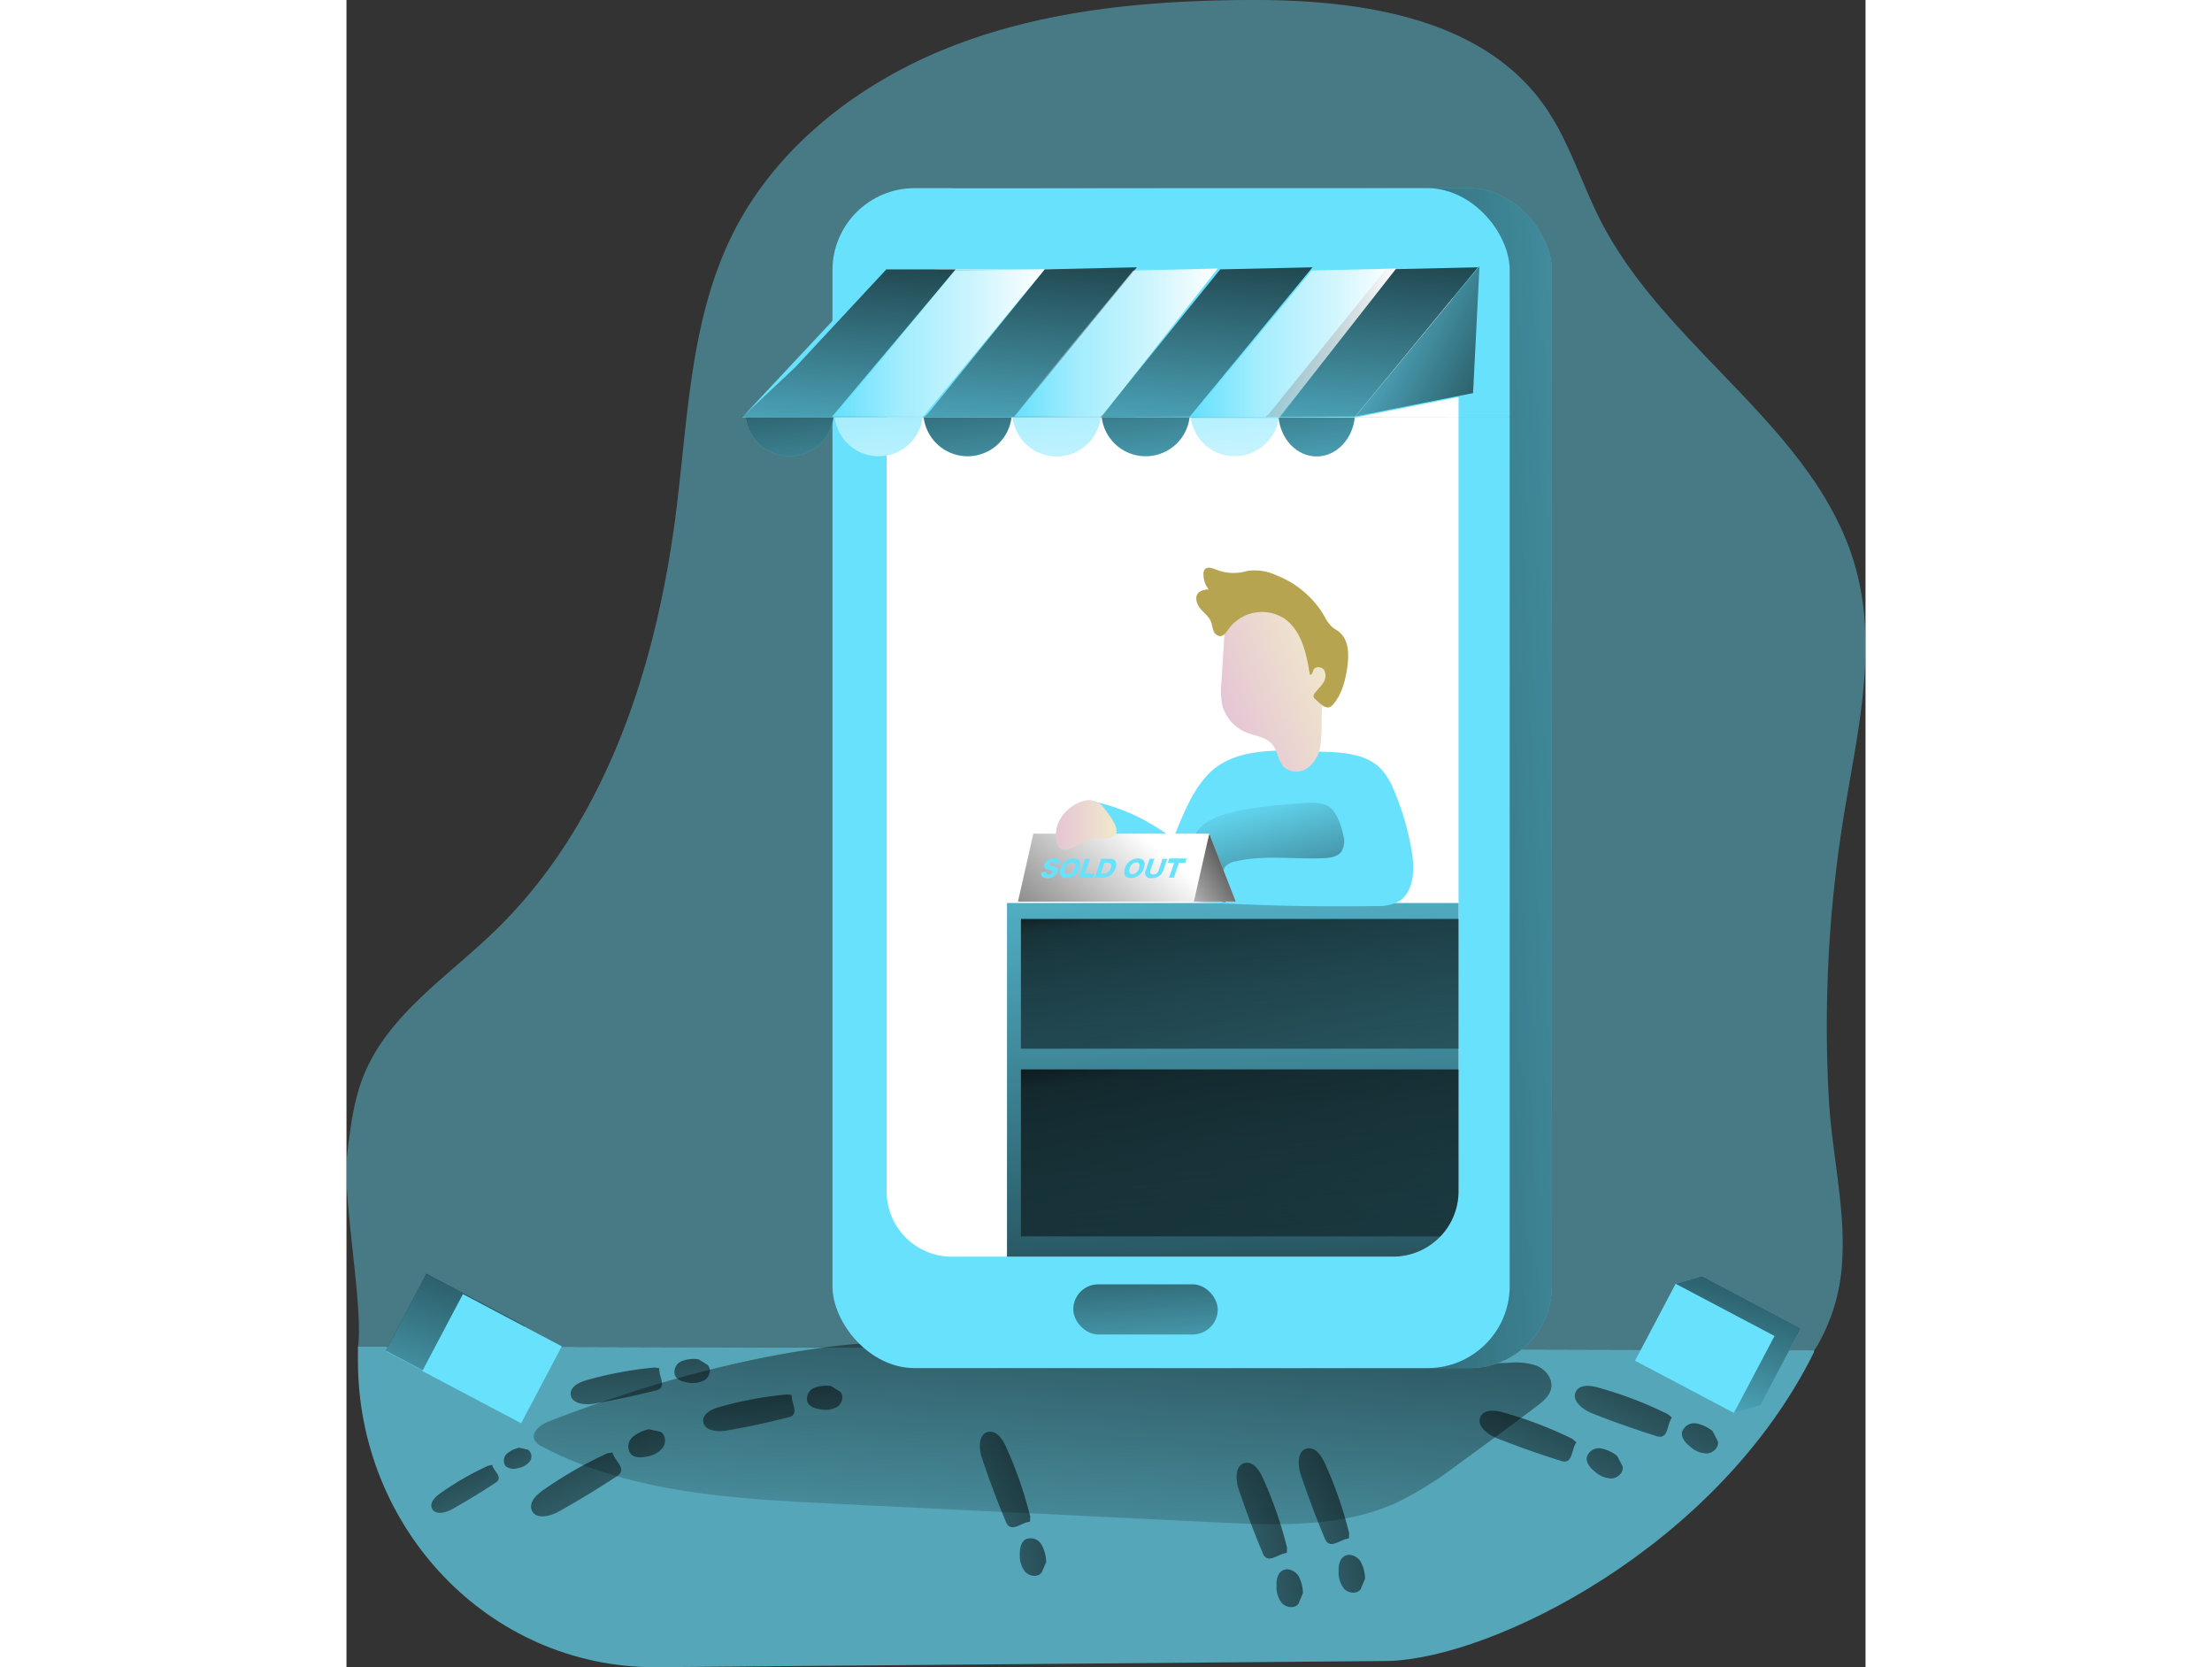 <svg xmlns="http://www.w3.org/2000/svg" xmlns:xlink="http://www.w3.org/1999/xlink" xmlns:v="https://vecta.io/nano" viewBox="0 0 346.99 380.82" width="406" height="306"><rect x="0" y="0" width="346.99" height="380.82" fill="#333333" stroke="none"/><style><![CDATA[.B{fill:#68e1fd}]]></style><defs><linearGradient id="A" x1="206.41" y1="264.65" x2="198.61" y2="382.43" gradientUnits="userSpaceOnUse"><stop offset=".01"></stop><stop offset=".13" stop-opacity=".69"></stop><stop offset="1" stop-opacity="0"></stop></linearGradient><linearGradient id="B" x1="161.36" y1="179.22" x2="390.31" y2="169.94" xlink:href="#A"></linearGradient><linearGradient id="C" x1="248.2" y1="335.95" x2="242.01" y2="166.83" xlink:href="#A"></linearGradient><linearGradient id="D" x1="242.51" y1="238.39" x2="256.89" y2="354.19" xlink:href="#A"></linearGradient><linearGradient id="E" x1="163.74" y1="52.99" x2="157.93" y2="127.03" xlink:href="#A"></linearGradient><linearGradient id="F" x1="205.38" y1="52.39" x2="199.5" y2="127.36" xlink:href="#A"></linearGradient><linearGradient id="G" x1="198.68" y1="48.72" x2="192.8" y2="123.69" xlink:href="#A"></linearGradient><linearGradient id="H" x1="236.5" y1="48.72" x2="230.62" y2="123.69" xlink:href="#A"></linearGradient><linearGradient id="I" x1="201.97" y1="77.09" x2="209.33" y2="144.8" gradientUnits="userSpaceOnUse"><stop offset=".02" stop-color="#fff" stop-opacity="0"></stop><stop offset=".32" stop-color="#fff" stop-opacity=".39"></stop><stop offset=".68" stop-color="#fff" stop-opacity=".68"></stop><stop offset="1" stop-color="#fff"></stop></linearGradient><linearGradient id="J" x1="202.21" y1="79.28" x2="209.57" y2="146.98" xlink:href="#A"></linearGradient><linearGradient id="K" x1="242.16" y1="72.84" x2="249.52" y2="140.54" xlink:href="#I"></linearGradient><linearGradient id="L" x1="260.96" y1="73.44" x2="268.2" y2="140.05" xlink:href="#A"></linearGradient><linearGradient id="M" x1="202.44" y1="81.46" x2="209.8" y2="149.16" xlink:href="#I"></linearGradient><linearGradient id="N" x1="201.74" y1="74.91" x2="209.09" y2="142.61" xlink:href="#A"></linearGradient><linearGradient id="O" x1="141.68" y1="83.65" x2="149.04" y2="151.35" xlink:href="#A"></linearGradient><linearGradient id="P" x1="111.25" y1="78.44" x2="159.48" y2="78.44" xlink:href="#I"></linearGradient><linearGradient id="Q" x1="152.02" y1="78.34" x2="199.01" y2="78.34" xlink:href="#I"></linearGradient><linearGradient id="R" x1="152.01" y1="78.34" x2="199.01" y2="78.34" xlink:href="#I"></linearGradient><linearGradient id="S" x1="274.68" y1="92.65" x2="221.28" y2="66.52" xlink:href="#A"></linearGradient><linearGradient id="T" x1="181.04" y1="274.41" x2="184.25" y2="328.04" xlink:href="#A"></linearGradient><linearGradient id="U" x1="248.94" y1="191.36" x2="264.05" y2="248.83" gradientUnits="userSpaceOnUse"><stop offset="0" stop-opacity="0"></stop><stop offset=".99"></stop></linearGradient><linearGradient id="V" x1="205.59" y1="194.81" x2="183.2" y2="208.53" xlink:href="#A"></linearGradient><linearGradient id="W" x1="181.7" y1="190.68" x2="137.24" y2="242.24" xlink:href="#U"></linearGradient><linearGradient id="X" x1="242.927" y1="171.633" x2="267.934" y2="161.586" gradientUnits="userSpaceOnUse"><stop offset="0" stop-color="#e5c5d5"></stop><stop offset=".42" stop-color="#ead4d1"></stop><stop offset="1" stop-color="#f0e9cb"></stop></linearGradient><linearGradient id="Y" x1="200.38" y1="195.22" x2="212.46" y2="292.53" xlink:href="#A"></linearGradient><linearGradient id="Z" x1="204.88" y1="198.85" x2="218.77" y2="198.85" xlink:href="#X"></linearGradient><linearGradient id="a" x1="203.71" y1="195.62" x2="203.71" y2="195.5" xlink:href="#U"></linearGradient><linearGradient id="b" x1="165.28" y1="185.22" x2="165.28" y2="185.1" xlink:href="#U"></linearGradient><linearGradient id="c" x1="169.05" y1="185.22" x2="169.05" y2="185.1" xlink:href="#U"></linearGradient><linearGradient id="d" x1="216.24" y1="195.62" x2="216.24" y2="195.5" xlink:href="#U"></linearGradient><linearGradient id="e" x1="180.02" y1="185.22" x2="180.02" y2="185.1" xlink:href="#U"></linearGradient><linearGradient id="f" x1="227.85" y1="195.62" x2="227.85" y2="195.5" xlink:href="#U"></linearGradient><linearGradient id="g" x1="232.62" y1="195.62" x2="232.62" y2="195.5" xlink:href="#U"></linearGradient><linearGradient id="h" x1="103.081" y1="301.759" x2="106.646" y2="367.998" xlink:href="#A"></linearGradient><linearGradient id="i" x1="120.416" y1="298.871" x2="123.981" y2="365.11" xlink:href="#A"></linearGradient><linearGradient id="j" x1="133.349" y1="307.91" x2="136.914" y2="374.15" xlink:href="#A"></linearGradient><linearGradient id="k" x1="150.684" y1="305.023" x2="154.249" y2="371.262" xlink:href="#A"></linearGradient><linearGradient id="l" x1="84.693" y1="324.678" x2="111.93" y2="390.563" xlink:href="#A"></linearGradient><linearGradient id="m" x1="101.242" y1="315.565" x2="128.48" y2="381.45" xlink:href="#A"></linearGradient><linearGradient id="n" x1="325.236" y1="314.01" x2="291.365" y2="376.754" xlink:href="#A"></linearGradient><linearGradient id="o" x1="342.755" y1="321.081" x2="308.885" y2="383.826" xlink:href="#A"></linearGradient><linearGradient id="p" x1="346.996" y1="308.337" x2="313.125" y2="371.081" xlink:href="#A"></linearGradient><linearGradient id="q" x1="364.515" y1="315.408" x2="330.645" y2="378.153" xlink:href="#A"></linearGradient><linearGradient id="r" x1="292.458" y1="346.101" x2="222.641" y2="360.584" xlink:href="#A"></linearGradient><linearGradient id="s" x1="298.327" y1="364.06" x2="228.51" y2="378.542" xlink:href="#A"></linearGradient><linearGradient id="t" x1="278.269" y1="349.41" x2="208.452" y2="363.893" xlink:href="#A"></linearGradient><linearGradient id="u" x1="284.128" y1="367.368" x2="214.322" y2="381.851" xlink:href="#A"></linearGradient><linearGradient id="v" x1="219.607" y1="342.311" x2="149.801" y2="356.793" xlink:href="#A"></linearGradient><linearGradient id="w" x1="225.476" y1="360.269" x2="155.67" y2="374.751" xlink:href="#A"></linearGradient><linearGradient id="x" x1="61.968" y1="331.971" x2="82.318" y2="381.204" xlink:href="#A"></linearGradient><linearGradient id="y" x1="74.336" y1="325.161" x2="94.689" y2="374.404" xlink:href="#A"></linearGradient><linearGradient id="z" x1="325.51" y1="275.52" x2="302.49" y2="344.89" xlink:href="#A"></linearGradient><linearGradient id="AA" x1="63.162" y1="282.738" x2="74.25" y2="362.468" xlink:href="#A"></linearGradient><path id="AB" d="M152.2 95.34h20.05a10.1 10.1 0 0 1-20.05 0z"></path><path id="AC" d="M195.06,105.74h20.05a10.1,10.1,0,0,1-20.05,0Z"></path><path id="AD" d="M152.01 95.34l27.72-33.55 19.28-.45-26.66 34h-20.34z"></path><path id="AE" d="M197.08 190.43l6.05 15.49h-10.99l4.94-15.49z"></path><path id="AF" d="M193.56 205.96h-40.18l3.52-15.53h40.18l-3.52 15.53z"></path><path id="AG" d="M167.44 198.3a3.19 3.19 0 0 1-2.93 2.27c-1.31 0-1.86-.88-1.39-2.25a3.12 3.12 0 0 1 2.92-2.23c1.31 0 1.86.86 1.4 2.21zm-1.12 0c.29-.83.06-1.33-.58-1.33a1.71 1.71 0 0 0-1.51 1.33c-.29.84-.07 1.37.59 1.37s1.21-.51 1.5-1.36z"></path><path id="AH" d="M168.03 200.47h-.8a6 6 0 0 0 .3-.75l.93-2.72.24-.83h1.16a6.14 6.14 0 0 0-.32.82l-.87 2.55h1.29a7.18 7.18 0 0 0 .9 0l-.33 1a8.8 8.8 0 0 0-.88 0z"></path><path id="AI" d="M182.14 198.3a3.19 3.19 0 0 1-2.93 2.27c-1.31 0-1.86-.88-1.39-2.25a3.12 3.12 0 0 1 2.92-2.23c1.4 0 1.9.86 1.4 2.21zm-1.12 0c.29-.83.06-1.33-.58-1.33a1.71 1.71 0 0 0-1.51 1.33c-.29.84-.07 1.37.59 1.37s1.25-.51 1.54-1.36z"></path><path id="AJ" d="M322.96 320.98l-5.99 1.74-16.6-13.66 3.28-15.84 6-1.73 22.58 11.93-9.27 17.56z"></path><path id="AK" d="M303.618 293.238l22.584 11.927-9.279 17.57-22.584-11.927z"></path></defs><g class="B"><path d="M341.67 287.76a43.09 43.09 0 0 1-5.53 19.31l-1 1.61v-.24h-1.32l-176.5-.5-108.65-.34-46-.13c1.14-9.84-3.65-33.81-2.51-43.65.71-6.12 1.44-12.32 3.73-18.05 5.49-13.75 18.81-22.39 29.5-32.64 26-24.86 37.59-61.32 42-97 2.63-21.23 3.25-43.38 12.76-62.54 10.13-20.42 29.58-35.17 50.88-43.3S183.49.1 206.29 0c24.72-.11 52.75 3.79 67.15 23.88 5.82 8.13 8.62 18 13.21 26.87 15.29 29.57 50 47.74 58.34 79.95 4.74 18.2 0 37.3-3 55.86a299.28 299.28 0 0 0-3.43 63.64c.63 12.81 3.83 25.34 3.11 37.56z" opacity=".41"></path><path d="M335.21 308.44v.42c-21.9 44.36-73.3 69.91-97.27 70.54l-167.43 1.42c-38.16 0-67.89-31.86-67.89-70v-1.87-1.44z" opacity=".66"></path></g><path d="M89.26,335c-2,.75-4.34,2.52-3.4,4.4a3.77,3.77,0,0,0,1.73,1.44c20,10.55,43.43,11.87,66,13l88.06,4.3c14,.69,28.63,1.25,41.35-4.63a84.45,84.45,0,0,0,13.71-8.59q9.07-6.57,18-13.29c1.48-1.12,3.07-2.42,3.36-4.24.34-2.11-1.3-4.14-3.26-5a14.73,14.73,0,0,0-6.31-.71q-29.18,1-58.38.82c-12.36-.07-24.75-.28-37-1.84-20-2.54-39-5.26-59.14-2.73C132,320.66,110,327,89.26,335Z" transform="translate(-42.86 -10.4)" fill="url(#A)"></path><rect x="120.64" y="42.98" width="154.7" height="269.52" rx="18.77" class="B"></rect><rect x="120.64" y="42.98" width="154.7" height="269.52" rx="18.77" fill="url(#B)"></rect><rect x="111.01" y="42.98" width="154.7" height="269.52" rx="18.77" class="B"></rect><path d="M254.02 73.83v198.31c0 8.223-6.657 14.893-14.88 14.91H138.3a14.9 14.9 0 0 1-14.91-14.91V73.83c0-6.784 5.496-12.284 12.28-12.29h106.07c6.781.011 12.274 5.509 12.28 12.29z" fill="#fff"></path><path d="M254.02 206.27v65.87c0 8.223-6.657 14.893-14.88 14.91h-88.25v-80.78z" class="B"></path><g transform="translate(-42.86 -10.4)"><path d="M296.88,216.67v65.87A14.94,14.94,0,0,1,282,297.45H193.74V216.67Z" fill="url(#C)"></path><path d="M296.88,254.67v27.87a14.79,14.79,0,0,1-4.12,10.27H196.92V254.67Z" fill="url(#D)"></path></g><path d="M121.88 61.67L90.39 95.34h139.82l28.06-34.14-136.39.47z" class="B"></path><path fill="url(#E)" d="M139.14 61.54l-28.2 33.61 119.52.11H90.39l.85-.79 11.26-10.56 20.82-22.38 15.82.01z"></path><path fill="url(#F)" d="M180.55 61.06l-28.02 34.09 119.53.11H131.99l.84-.79 26.65-32.94 21.07-.47z"></path><path fill="url(#G)" d="M220.66 61.06l-28.02 34.09-20.55.11.85-.79 26.65-32.94 21.07-.47z"></path><path fill="url(#H)" d="M258.47 61.06l-28.01 34.09-20.55.11.85-.79 26.65-32.94 21.06-.47z"></path><g class="B"><use xlink:href="#AB"></use><use xlink:href="#AB" x="-20.34"></use><path d="M212.93 95.23a10.1 10.1 0 0 1-20.06.11h20z"></path><path d="M230.36 95.23c-.48 5.05-4.21 9-8.73 9s-8.18-3.88-8.71-8.87h17.37z"></path><use xlink:href="#AB" x="-40.67"></use><use xlink:href="#AB" x="20.33"></use><path d="M91.19 95.34h20.06a10.11 10.11 0 0 1-20.06 0z"></path></g><g transform="translate(-42.86 -10.4)"><use xlink:href="#AC" fill="url(#I)"></use><use xlink:href="#AC" x="-20.34" fill="url(#J)"></use><path d="M255.77,105.74a10.1,10.1,0,0,1-20.06.12h20Z" fill="url(#K)"></path><path d="M273.16,105.68c-.48,5-4.19,9-8.69,9s-8.17-3.88-8.69-8.87h17.31Z" fill="url(#L)"></path><use xlink:href="#AC" x="-40.67" fill="url(#M)"></use><use xlink:href="#AC" x="20.33" fill="url(#N)"></use><path d="M134.05,105.74h20.06a10.11,10.11,0,0,1-20.06,0Z" fill="url(#O)"></path></g><path fill="url(#P)" d="M111.25 95.34l27.71-33.55 20.52-.26-27.9 33.81h-20.33z"></path><use xlink:href="#AD" fill="url(#Q)"></use><use xlink:href="#AD" x="40.77" fill="url(#R)"></use><path d="M230.23 95.4l26.89-5.32 1.46-29.02-28.35 34.34z" class="B"></path><path fill="url(#S)" d="M230.46 95.11l26.88-5.32 1.47-29.02-28.35 34.34z"></path><rect x="166.02" y="293.36" width="33" height="11.46" rx="5.73" fill="url(#T)"></rect><path d="M196.7 177c-3.3 3.54-5.21 8.12-7.06 12.6l-5.26 12.76a2.26 2.26 0 0 0-.18 2 2.2 2.2 0 0 0 1.67.84 79.07 79.07 0 0 0 8.13.81q20.55 1.27 41.14.94a10.74 10.74 0 0 0 4.82-.82c3.79-1.92 4.09-7.17 3.42-11.36a60.27 60.27 0 0 0-4.08-14.17 15.94 15.94 0 0 0-2.94-4.92c-3.14-3.28-8.12-3.81-12.66-3.94-8.69-.25-20.49-1.73-27 5.26z" class="B"></path><path d="M270.57 201.21a4.58 4.58 0 0 1-.54 3.84c-.88 1.07-2.42 1.29-3.81 1.36-6.75.35-13.64-.81-20.22.73a4.13 4.13 0 0 0-2.47 1.27 4.47 4.47 0 0 0-.45 3.29l.56 4.83-6.57-1.2a1.54 1.54 0 0 1-.7-.24 1.72 1.72 0 0 1-.53-1.14 32.47 32.47 0 0 1-.69-7.66 10.81 10.81 0 0 1 2.88-7 13.45 13.45 0 0 1 5.87-3c5.08-1.46 10.38-1.88 15.65-2.31 2.29-.18 6.07-.69 8 .86 1.64 1.31 2.62 4.43 3.02 6.37z" transform="translate(-42.86 -10.4)" fill="url(#U)"></path><path d="M172.37 183.49a2.59 2.59 0 0 0-1.55-.13 2.54 2.54 0 0 0-1 .74 22.33 22.33 0 0 0-2.16 2.86c-.41.63-4.31.19-4.23.94a3.3 3.3 0 0 0 .92 1.72c3.42 4 8.26 6.58 12.62 9.6 3 2.06 5.95 4.46 9.54 4.88a9.59 9.59 0 0 0 8.47-3.5c.84-1.06 1.45-2.55.82-3.75a4.27 4.27 0 0 0-1.41-1.36c-7.69-5.53-12.71-9.59-22.02-12z" class="B"></path><use xlink:href="#AE" fill="#fff"></use><use xlink:href="#AE" fill="url(#V)"></use><use xlink:href="#AF" fill="#fff"></use><use xlink:href="#AF" fill="url(#W)"></use><path d="M242.71 166.37a17.45 17.45 0 0 0 .17 4.95 9.31 9.31 0 0 0 5.6 6.41c2 .8 4.42 1 5.81 2.66s1.32 3.85 2.74 5.23a4.36 4.36 0 0 0 5.34.21 7.52 7.52 0 0 0 2.9-4.83 30.7 30.7 0 0 0 .34-5.76 54.84 54.84 0 0 1 .63-7.67 37.21 37.21 0 0 0 .65-5.35 17 17 0 0 0-1.19-6.09c-1.71-4.51-5.23-8.57-9.9-9.77a10.33 10.33 0 0 0-11.3 4.64c-1.17 1.89-1.06 3.81-1.2 6l-.59 9.37z" transform="translate(-42.86 -10.4)" fill="url(#X)"></path><path d="M198.52 130.05c-.84-.35-2-.66-2.5.07a1.71 1.71 0 0 0-.26 1 5.6 5.6 0 0 0 1.21 3.54 3.47 3.47 0 0 0-2.33.69c-.94.94-.48 2.57.35 3.6s2 1.85 2.48 3.07c.26.64.32 1.35.56 2a1.81 1.81 0 0 0 1.48 1.29c.9 0 1.49-.91 2-1.66a9.44 9.44 0 0 1 12.78-2.32c3.91 2.77 5 8 5.76 12.74.4.27.63-.48.79-.94.34-1 1.92-.92 2.49-.06a2.8 2.8 0 0 1-.23 2.91c-.55.87-1.34 1.56-1.94 2.4a1.06 1.06 0 0 0-.26.73 1.08 1.08 0 0 0 .36.54 15.72 15.72 0 0 0 1.57 1.37 2 2 0 0 0 1.52.57 1.85 1.85 0 0 0 1-.66c2-2.27 2.81-5.42 3.25-8.45s.4-6.43-2-8.25c-.46-.36-1-.63-1.43-1a9.26 9.26 0 0 1-1.85-2.59 21.9 21.9 0 0 0-11-9.27 11.41 11.41 0 0 0-6.69-.93 10.59 10.59 0 0 1-7.11-.39z" fill="#b7a451"></path><path fill="url(#Y)" d="M154.06 209.9h99.96v29.64h-99.96z"></path><path d="M206.38 196.76a7.31 7.31 0 0 0-1.26 6.1 2.25 2.25 0 0 0 1.22 1.56 2.28 2.28 0 0 0 1.52-.1c1.92-.65 3.56-2.16 5.58-2.37.9-.1 1.8.07 2.7 0 5.29-.18 1.24-5-.3-7.08-2.69-3.67-7.77-.59-9.46 1.89z" transform="translate(-42.86 -10.4)" fill="url(#Z)"></path><g class="B"><path d="M159.89 199.07a.52.52 0 0 0 0 .38.55.55 0 0 0 .54.25.8.8 0 0 0 .82-.47.29.29 0 0 0-.1-.36 3.47 3.47 0 0 0-.74-.21 1.49 1.49 0 0 1-.75-.3.85.85 0 0 1-.18-1 2.14 2.14 0 0 1 2.15-1.29c.68 0 1.13.2 1.29.59a1.14 1.14 0 0 1 .05.61l-1.17.12c.05-.33-.09-.47-.5-.47a.74.74 0 0 0-.71.41.26.26 0 0 0 .14.33 3.42 3.42 0 0 0 .68.17 1.93 1.93 0 0 1 .77.29.86.86 0 0 1 .22 1.05 1.92 1.92 0 0 1-.7.95 2.64 2.64 0 0 1-1.56.48 2.08 2.08 0 0 1-1.1-.26.76.76 0 0 1-.35-.66 1.78 1.78 0 0 1 0-.47z"></path><use xlink:href="#AG"></use><use xlink:href="#AH"></use><path d="M172.14 196.92a4.46 4.46 0 0 0 .21-.75h1.9a1.62 1.62 0 0 1 1.37.51 1.74 1.74 0 0 1 .05 1.6 3.31 3.31 0 0 1-1.19 1.66 2.82 2.82 0 0 1-1.68.52h-1.92a5 5 0 0 0 .3-.75zm.87 2.65a1.38 1.38 0 0 0 .88-.28 2 2 0 0 0 .68-1 1.07 1.07 0 0 0 0-.95c-.12-.18-.35-.27-.74-.27h-.69l-.84 2.49z"></path><use xlink:href="#AI"></use><path d="M187.53 196.18a6.28 6.28 0 0 0-.31.78l-.61 1.77a2.62 2.62 0 0 1-2.64 1.84 1.23 1.23 0 0 1-1.37-1.85l.6-1.76a5.23 5.23 0 0 0 .23-.78h1.15a5.4 5.4 0 0 0-.31.78l-.6 1.77c-.22.65 0 1 .6 1a1.26 1.26 0 0 0 1.28-1l.6-1.77a4.94 4.94 0 0 0 .22-.78zm1.74 3.51a5.81 5.81 0 0 0-.23.78h-1.18a6 6 0 0 0 .31-.78l.89-2.6h-.63a8.15 8.15 0 0 0-.82 0l.33-1a7.82 7.82 0 0 0 .79 0h2.34.84l-.33 1a5.92 5.92 0 0 0-.82 0h-.62z"></path></g><g transform="translate(-42.86 -10.4)"><path d="M202.75,209.47a.52.52,0,0,0,0,.38.55.55,0,0,0,.54.25.8.8,0,0,0,.82-.47.29.29,0,0,0-.1-.36,3.47,3.47,0,0,0-.74-.21,1.49,1.49,0,0,1-.75-.3.85.85,0,0,1-.18-1,2.14,2.14,0,0,1,2.15-1.29c.68,0,1.13.2,1.29.59a1.14,1.14,0,0,1,.05.61l-1.17.12c.05-.33-.09-.47-.5-.47a.74.74,0,0,0-.71.41.26.26,0,0,0,.14.33,3.42,3.42,0,0,0,.68.17,1.93,1.93,0,0,1,.77.29.86.86,0,0,1,.22,1.05,1.92,1.92,0,0,1-.7.95A2.64,2.64,0,0,1,203,211a2.08,2.08,0,0,1-1.1-.26.76.76,0,0,1-.35-.66,1.78,1.78,0,0,1,0-.47Z" fill="url(#a)"></path><use xlink:href="#AG" x="42.86" y="10.4" fill="url(#b)"></use><use xlink:href="#AH" x="42.86" y="10.4" fill="url(#c)"></use><path d="M215,207.32a4.46,4.46,0,0,0,.21-.75h1.9a1.62,1.62,0,0,1,1.37.51,1.74,1.74,0,0,1,.05,1.6,3.31,3.31,0,0,1-1.19,1.66,2.82,2.82,0,0,1-1.68.52h-1.92a5,5,0,0,0,.3-.75Zm.87,2.65a1.38,1.38,0,0,0,.88-.28,2,2,0,0,0,.68-1,1.07,1.07,0,0,0,0-.95c-.12-.18-.35-.27-.74-.27H216l-.84,2.49Z" fill="url(#d)"></path><use xlink:href="#AI" x="42.86" y="10.4" fill="url(#e)"></use><path d="M230.39,206.58a6.28,6.28,0,0,0-.31.78l-.61,1.77a2.62,2.62,0,0,1-2.64,1.84,1.23,1.23,0,0,1-1.37-1.85l.6-1.76a5.23,5.23,0,0,0,.23-.78h1.15a5.4,5.4,0,0,0-.31.78l-.6,1.77c-.22.65,0,1,.6,1a1.26,1.26,0,0,0,1.28-1l.6-1.77a4.94,4.94,0,0,0,.22-.78Z" fill="url(#f)"></path><path d="M232.13 210.09a5.81 5.81 0 0 0-.23.78h-1.18a6 6 0 0 0 .31-.78l.89-2.6h-.63a8.15 8.15 0 0 0-.82 0l.33-1a7.82 7.82 0 0 0 .79 0h2.34.84l-.33 1a5.92 5.92 0 0 0-.82 0H233z" fill="url(#g)"></path><path d="M113.23,322.77a84.33,84.33,0,0,0-15.59,2.91c-1.66.47-3.65,1.46-3.56,3.18.12,2.19,3.21,2.53,5.37,2.16q7.06-1.25,14-3a2.51,2.51,0,0,0,.93-.36c1.34-1-.22-3.08-.07-4.75" fill="url(#h)"></path><path d="M123.27,320.88a7.79,7.79,0,0,0-3.84.43,2.68,2.68,0,0,0-1.56,3.17c.46,1.15,1.85,1.58,3.07,1.73a5.45,5.45,0,0,0,3.8-.62c1.08-.76,1.55-2.47.63-3.41" fill="url(#i)"></path><path d="M143.51,328.92a84.28,84.28,0,0,0-15.6,2.91c-1.66.47-3.65,1.46-3.56,3.18.13,2.19,3.21,2.53,5.37,2.15,4.71-.82,9.4-1.81,14-3a2.72,2.72,0,0,0,.92-.36c1.34-1-.21-3.08-.07-4.75" fill="url(#j)"></path><path d="M153.54,327a7.74,7.74,0,0,0-3.83.42,2.69,2.69,0,0,0-1.57,3.18c.46,1.15,1.85,1.58,3.07,1.73a5.49,5.49,0,0,0,3.81-.62c1.07-.76,1.54-2.47.62-3.41" fill="url(#k)"></path><path d="M102.43,342.37a91.37,91.37,0,0,0-14.77,8.5c-1.52,1.08-3.19,2.79-2.47,4.51.9,2.17,4.15,1.42,6.21.26q6.72-3.76,13.17-8a2.56,2.56,0,0,0,.8-.7c1-1.49-1.31-3-1.76-4.78" fill="url(#l)"></path><path d="M111.94,336.87a8.37,8.37,0,0,0-3.74,1.8,2.88,2.88,0,0,0-.45,3.78c.87,1,2.43.94,3.73.65a5.81,5.81,0,0,0,3.63-2c.82-1.15.68-3.05-.58-3.68" fill="url(#m)"></path><path d="M322.89,339.07A91.86,91.86,0,0,0,307,333c-1.79-.5-4.18-.71-5.06.93-1.11,2.07,1.53,4.11,3.72,5q7.17,2.82,14.54,5.14a2.73,2.73,0,0,0,1,.18c1.79-.16,1.53-2.94,2.6-4.39" fill="url(#n)"></path><path d="M333.15,343a8.29,8.29,0,0,0-3.76-1.76,2.87,2.87,0,0,0-3.21,2c-.22,1.31.81,2.48,1.85,3.31a5.8,5.8,0,0,0,3.83,1.56c1.41-.09,2.8-1.4,2.49-2.77" fill="url(#o)"></path><path d="M344.64,333.4a90.49,90.49,0,0,0-15.93-6.08c-1.79-.5-4.17-.71-5,.93-1.11,2.07,1.53,4.12,3.72,5q7.17,2.83,14.54,5.14a2.71,2.71,0,0,0,1.05.19c1.79-.17,1.53-2.95,2.6-4.39" fill="url(#p)"></path><path d="M354.91,337.29a8.45,8.45,0,0,0-3.76-1.76,2.9,2.9,0,0,0-3.22,2c-.21,1.31.82,2.48,1.86,3.3a5.82,5.82,0,0,0,3.83,1.57c1.41-.09,2.8-1.4,2.49-2.78" fill="url(#q)"></path><path d="M271.9,360.62a91.13,91.13,0,0,0-5.61-16.1c-.77-1.69-2.14-3.65-4-3.27-2.31.49-2.17,3.82-1.42,6.06q2.46,7.31,5.43,14.43a2.66,2.66,0,0,0,.54.92c1.27,1.27,3.23-.72,5-.84" fill="url(#r)"></path><path d="M275.53,371a8.42,8.42,0,0,0-1.07-4c-.79-1.16-2.43-1.87-3.63-1.15s-1.38,2.21-1.34,3.54a5.87,5.87,0,0,0,1.27,3.94c1,1,2.87,1.24,3.73.12" fill="url(#s)"></path><path d="M257.71,363.93a91.13,91.13,0,0,0-5.61-16.1c-.77-1.69-2.14-3.64-4-3.26-2.31.48-2.17,3.81-1.42,6.05q2.46,7.31,5.43,14.43a2.64,2.64,0,0,0,.54.93c1.27,1.26,3.23-.73,5-.85" fill="url(#t)"></path><path d="M261.34,374.3a8.42,8.42,0,0,0-1.07-4c-.79-1.16-2.43-1.87-3.63-1.15s-1.38,2.21-1.34,3.54a5.87,5.87,0,0,0,1.27,3.94c1,1,2.87,1.24,3.73.12" fill="url(#u)"></path><path d="M199.05,356.84a91.34,91.34,0,0,0-5.6-16.1c-.77-1.69-2.15-3.65-4-3.27-2.31.48-2.17,3.82-1.42,6q2.44,7.32,5.42,14.44a2.83,2.83,0,0,0,.54.92c1.28,1.26,3.24-.72,5-.84" fill="url(#v)"></path><path d="M202.69,367.2a8.49,8.49,0,0,0-1.08-4A2.88,2.88,0,0,0,198,362c-1.14.68-1.37,2.22-1.33,3.55a5.84,5.84,0,0,0,1.27,3.94c1,1,2.87,1.24,3.72.11" fill="url(#w)"></path><path d="M75.22,345.2a67.94,67.94,0,0,0-11,6.35c-1.13.81-2.38,2.09-1.85,3.37.68,1.62,3.11,1.06,4.65.2q5-2.82,9.84-6a2,2,0,0,0,.6-.52c.75-1.11-1-2.27-1.32-3.57" fill="url(#x)"></path><path d="M82.33,341.09a6.35,6.35,0,0,0-2.8,1.34,2.17,2.17,0,0,0-.34,2.83,2.89,2.89,0,0,0,2.79.49,4.42,4.42,0,0,0,2.72-1.49,1.91,1.91,0,0,0-.44-2.75" fill="url(#y)"></path></g><use xlink:href="#AJ" class="B"></use><use xlink:href="#AJ" fill="url(#z)"></use><g class="B"><use xlink:href="#AK"></use><use xlink:href="#AK" x="-285.362" y="-2.219"></use></g><path transform="matrix(.884 .467 -.467 .884 112.62 -5.47)" fill="url(#AA)" d="M55.02 306.24h25.54v19.87H55.02z"></path><use xlink:href="#AK" x="-277.017" y="2.36" class="B"></use></svg>